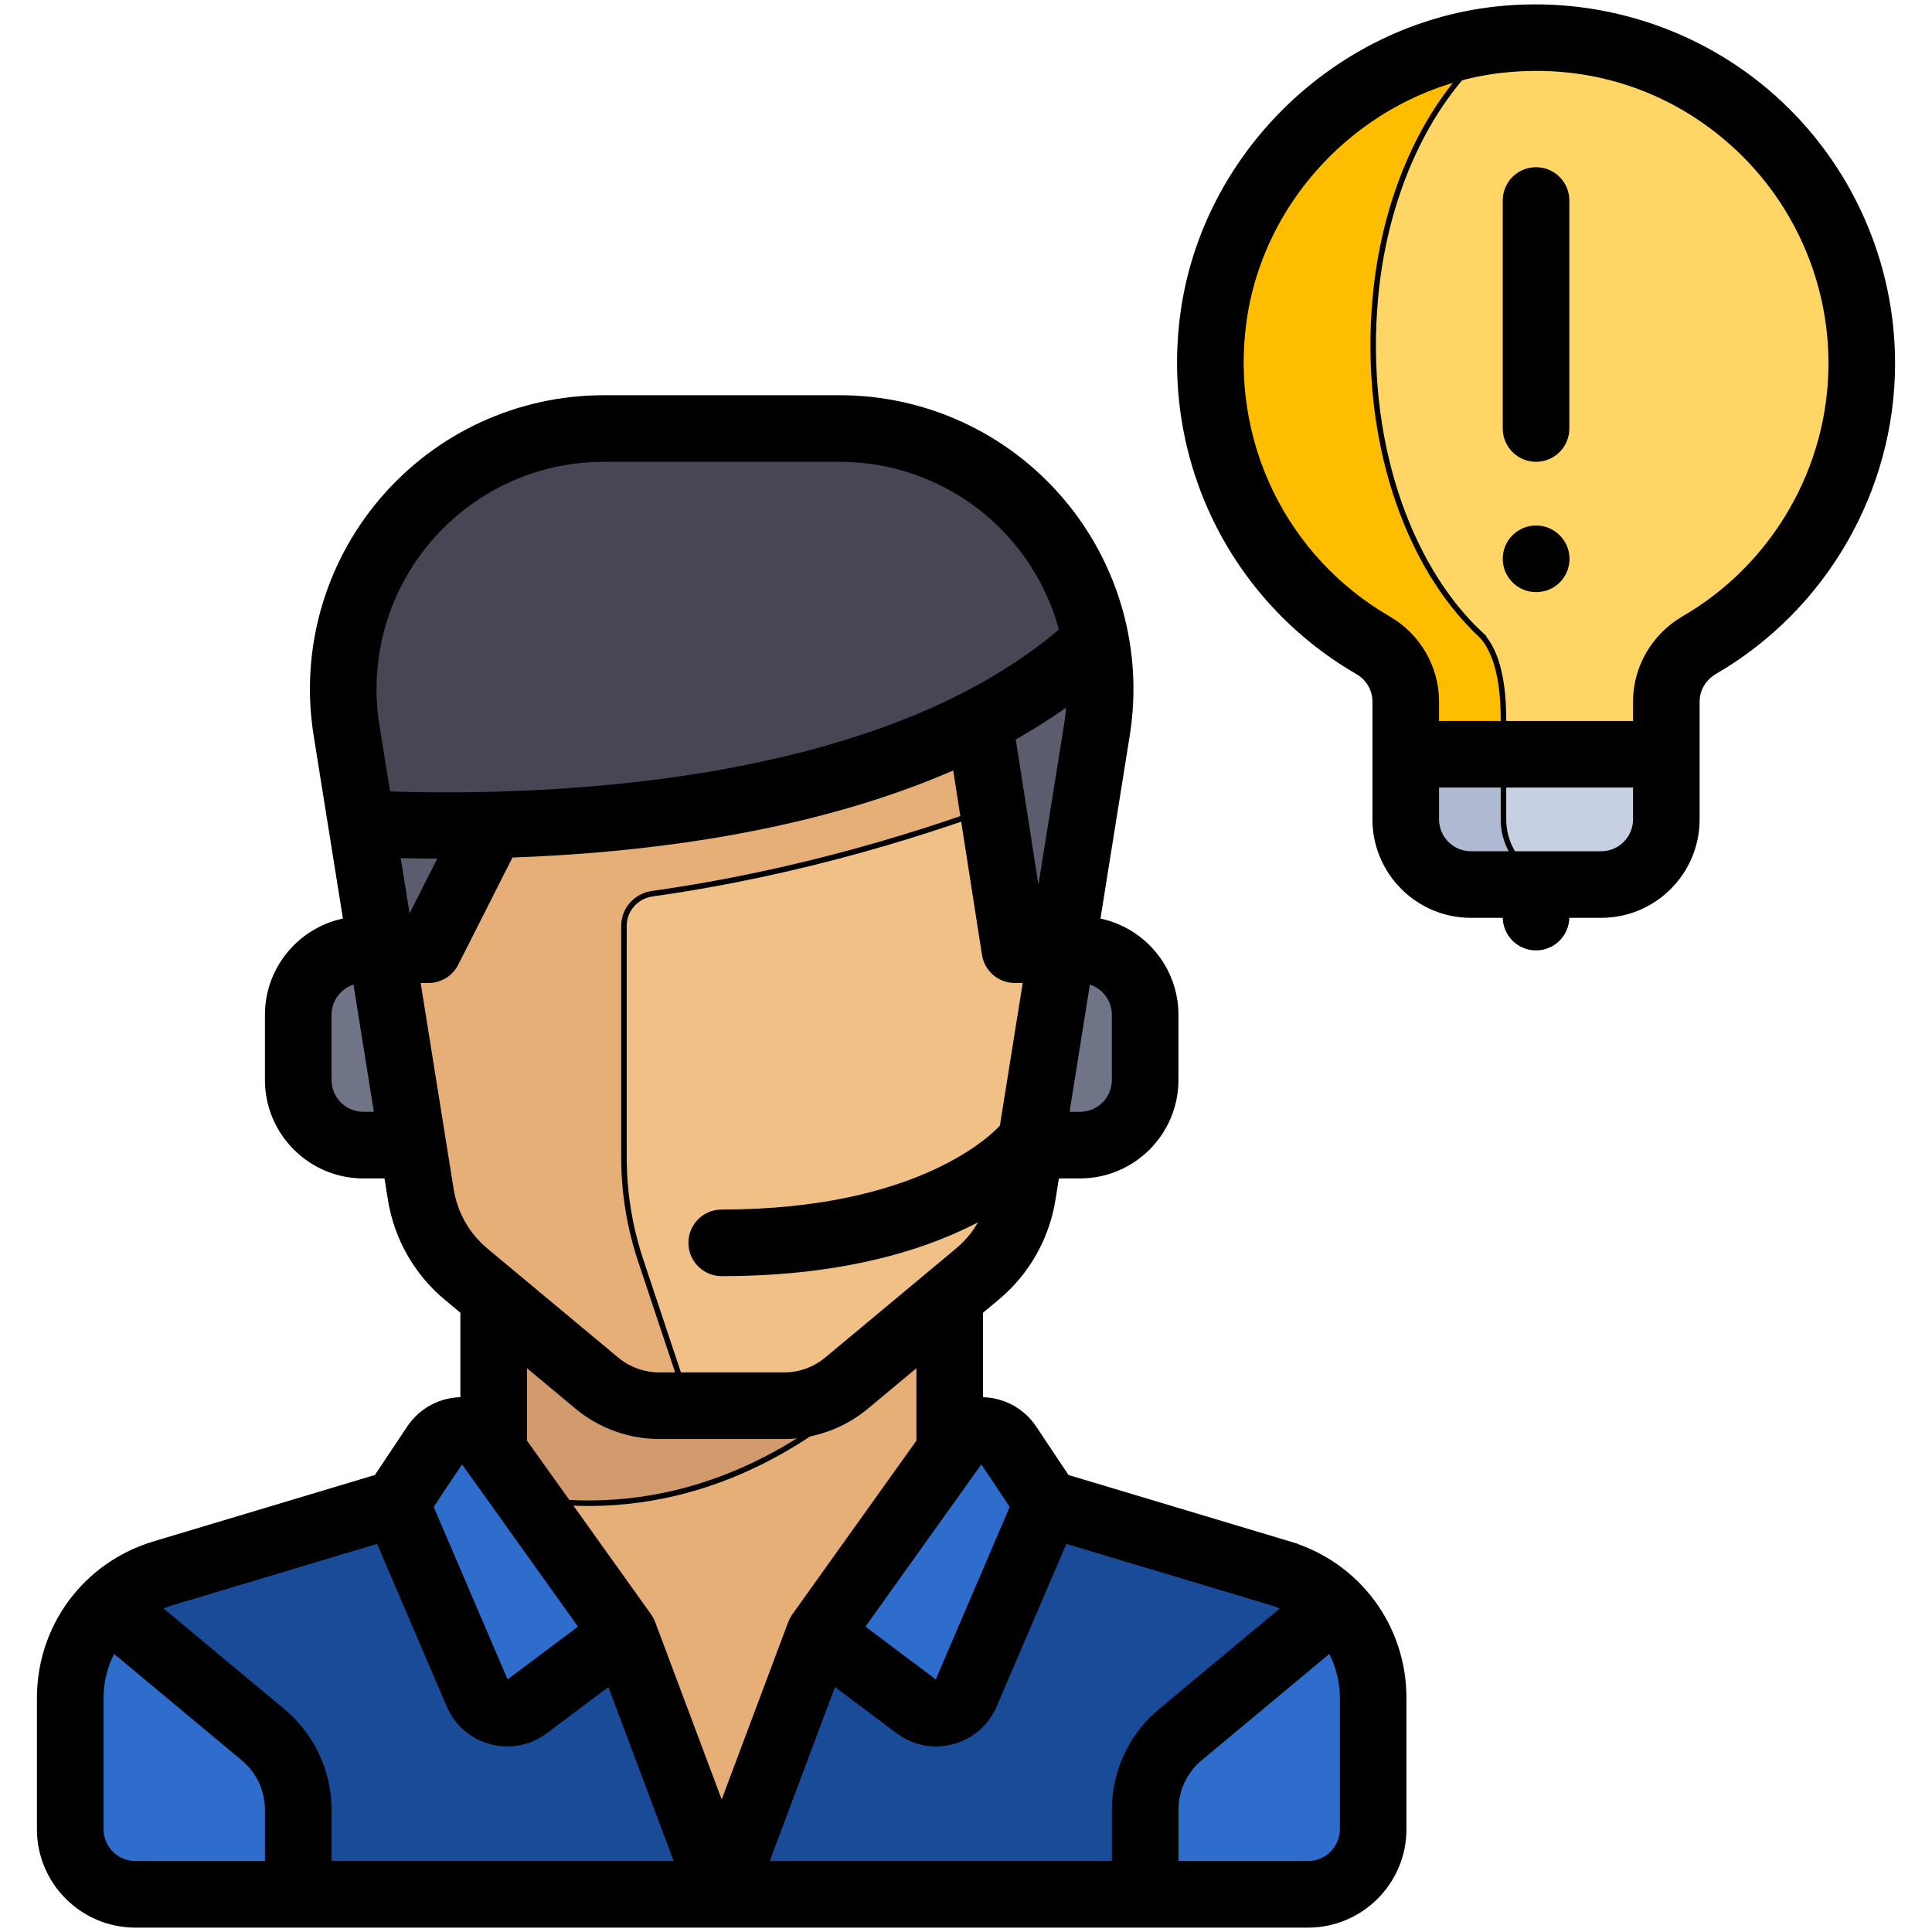 <svg width="350" height="350" xmlns="http://www.w3.org/2000/svg" version="1.1" xml:space="preserve">
 <g>
  <title>Layer 1</title>
  <g stroke="null">
   <g stroke="null">
    <title stroke="null">Layer 1</title>
    <path stroke="null" d="m337.279,65.826c0,-34.808 -30.137,-62.576 -65.741,-58.637c-26.383,2.919 -48.082,23.965 -51.702,50.262c-3.364,24.439 8.264,46.473 26.989,58.287c5.028,3.171 7.838,8.918 7.838,14.863l0,6.04l47.208,0l0,-6.217c0,-5.896 2.849,-11.537 7.836,-14.682c16.562,-10.448 27.572,-28.887 27.572,-49.915z" fill="#ffd666" id="svg_61"/>
    <path stroke="null" d="m268.06,114.787c-13.109,-12.351 -21.247,-35.385 -18.893,-60.936c1.886,-20.454 10.782,-37.854 22.817,-46.687c-0.151,0.016 -0.296,0.009 -0.446,0.025c-26.383,2.919 -48.082,23.965 -51.702,50.262c-3.364,24.439 8.264,46.473 26.99,58.287c5.027,3.171 7.838,8.918 7.838,14.862l0,6.04l17.703,0l0,-6.314c0,-5.489 -0.788,-12.223 -4.307,-15.539z" fill="#ffbd00" id="svg_60"/>
    <path stroke="null" d="m290.071,160.242l-23.604,0c-6.519,0 -11.802,-5.284 -11.802,-11.802l0,-11.802l47.208,0l0,11.802c0,6.518 -5.284,11.802 -11.802,11.802z" fill="#AFB9D2" id="svg_59"/>
    <path stroke="null" d="m290.071,160.242l-5.901,0c-6.519,0 -11.802,-5.284 -11.802,-11.802l0,-11.802l29.505,0l0,11.802c0,6.518 -5.284,11.802 -11.802,11.802z" fill="#C7CFE2" id="svg_58"/>
    <path stroke="null" d="m172.05,257.745l0,-26.69l-82.614,0l0,26.69c0,5.181 -3.379,9.757 -8.332,11.28l-51.72,15.914c-9.904,3.047 -16.662,12.198 -16.662,22.56l0,23.874c0,6.519 5.284,11.802 11.802,11.802l212.437,0c6.519,0 11.802,-5.284 11.802,-11.802l0,-23.874c0,-10.362 -6.758,-19.513 -16.662,-22.56l-51.72,-15.914c-4.951,-1.523 -8.33,-6.099 -8.33,-11.28z" fill="#E6AF78" id="svg_57"/>
    <path stroke="null" d="m232.101,284.938l-51.431,-15.825l-32.224,26.853l-17.703,41.308l-17.703,-41.308l-32.224,-26.853l-51.431,15.825c-9.904,3.047 -16.662,12.198 -16.662,22.56l0,23.874c0,6.519 5.284,11.802 11.802,11.802l212.437,0c6.519,0 11.802,-5.284 11.802,-11.802l0,-23.873c0.001,-10.363 -6.758,-19.513 -16.662,-22.561z" fill="#1a4b99" id="svg_56"/>
    <path stroke="null" d="m82.62,268.275c55.996,18.675 89.183,-33.286 89.183,-33.286l0.045,-3.933l-82.413,0l0,26.689c0,4.601 -2.749,8.598 -6.815,10.53z" fill="#D29B6E" id="svg_55"/>
    <path stroke="null" d="m153.369,250.556l23.684,-19.737c4.384,-3.653 7.295,-8.769 8.197,-14.403l13.46,-84.121c4.59,-28.683 -17.567,-54.667 -46.615,-54.667l-42.703,0c-29.048,0 -51.205,25.984 -46.615,54.667l13.46,84.121c0.901,5.634 3.813,10.751 8.197,14.403l23.684,19.737c3.182,2.651 7.192,4.103 11.333,4.103l22.588,0c4.14,0.001 8.151,-1.451 11.332,-4.103z" fill="#F0C087" id="svg_54"/>
    <path stroke="null" d="m118.166,161.902c27.2,-3.826 50.729,-11.342 66.987,-17.579c0.018,0.002 -3.33,-15.245 -3.278,-15.238l-3.924,1.652c0,0 -41.308,16.72 -88.516,17.703l-24.077,0l10.876,67.975c0.901,5.634 3.813,10.751 8.197,14.403l23.684,19.737c3.182,2.651 7.191,4.102 11.332,4.102l5.393,0l-8.774,-26.321c-2.006,-6.017 -3.028,-12.318 -3.028,-18.661l0,-41.958c-0.001,-2.948 2.207,-5.405 5.126,-5.816z" fill="#E6AF78" id="svg_53"/>
    <g stroke="null" id="svg_50">
     <path stroke="null" d="m69.136,172.044l-7.596,0c-3.259,0 -5.901,2.642 -5.901,5.901l0,23.604c0,3.259 2.642,5.901 5.901,5.901l13.262,0l-5.666,-35.407z" fill="#707487" id="svg_52"/>
     <path stroke="null" d="m201.555,172.044l-9.206,0l-5.665,35.406l14.871,0c3.259,0 5.901,-2.642 5.901,-5.901l0,-23.604c0,-3.258 -2.642,-5.901 -5.901,-5.901z" fill="#707487" id="svg_51"/>
    </g>
    <g stroke="null" id="svg_47">
     <path stroke="null" d="m64.575,143.54l4.56,28.504l3.99,0c2.661,0 4.993,-1.781 5.693,-4.348l6.61,-24.237c-7.83,0.247 -14.891,0.224 -20.854,0.081z" fill="#5B5D6E" id="svg_49"/>
     <path stroke="null" d="m197.392,111.647c-7.573,6.246 -16.349,11.303 -25.814,15.391l11.088,40.658c0.7,2.568 3.032,4.348 5.693,4.348l3.99,0l6.36,-39.75c1.149,-7.182 0.588,-14.177 -1.318,-20.647z" fill="#5B5D6E" id="svg_48"/>
    </g>
    <path stroke="null" d="m198.604,116.622c-3.844,-21.829 -22.899,-38.994 -46.51,-38.994l-42.703,0c-29.048,0 -51.205,25.984 -46.615,54.667l2.707,16.921c27.212,1.249 96.319,0.765 133.12,-32.594z" fill="#464655" id="svg_46"/>
    <g stroke="null" id="svg_41">
     <path stroke="null" d="m88.504,261.616l24.536,34.35l-17.598,13.198c-3.059,2.294 -7.458,1.118 -8.964,-2.397l-14.745,-34.406l7.06,-10.589c2.291,-3.435 7.311,-3.516 9.712,-0.155z" fill="#2e6dcc" id="svg_45"/>
     <path stroke="null" d="m172.982,261.616l-24.536,34.35l17.597,13.198c3.059,2.294 7.458,1.118 8.964,-2.397l14.745,-34.406l-7.06,-10.589c-2.29,-3.435 -7.311,-3.516 -9.711,-0.155z" fill="#2e6dcc" id="svg_44"/>
     <path stroke="null" d="m54.029,327.862c0,-5.254 -2.334,-10.236 -6.37,-13.6l-28.035,-23.283c-0.101,0.101 -0.252,0.189 -0.37,0.287c-4.073,4.286 -6.532,10.026 -6.532,16.231l0,23.874c0,6.517 5.284,11.802 11.802,11.802l29.505,0l0,-15.311l0.001,0z" fill="#2e6dcc" id="svg_43"/>
     <path stroke="null" d="m207.456,327.862c0,-5.254 2.334,-10.236 6.37,-13.6l28.035,-23.282c0.101,0.101 0.252,0.189 0.37,0.287c4.073,4.286 6.532,10.026 6.532,16.231l0,23.874c0,6.517 -5.284,11.802 -11.802,11.802l-29.505,0l-0.001,-15.312l0,0z" fill="#2e6dcc" id="svg_42"/>
    </g>
    <path stroke="null" d="m233.532,279.72l-40.28,-12.084l-5.955,-8.931c-2.084,-3.127 -5.572,-5.029 -9.329,-5.09c-0.129,-0.002 -0.256,0.003 -0.385,0.005l0,-16.041l3.013,-2.51c5.412,-4.51 9.005,-10.825 10.118,-17.78l0.689,-4.306l4.252,0c9.558,0 17.334,-7.776 17.334,-17.334l0,-11.802c0,-8.487 -6.132,-15.564 -14.198,-17.044l5.381,-33.634c2.443,-15.273 -1.911,-30.783 -11.946,-42.553c-10.036,-11.769 -24.664,-18.519 -40.132,-18.519l-42.703,0c-15.468,0 -30.095,6.75 -40.132,18.519s-14.39,27.28 -11.946,42.553l5.381,33.634c-8.065,1.481 -14.198,8.558 -14.198,17.044l0,11.802c0,9.558 7.776,17.334 17.334,17.334l4.252,0l0.689,4.306c1.113,6.956 4.706,13.27 10.118,17.78l3.013,2.511l0,16.039c-0.128,-0.001 -0.256,-0.007 -0.385,-0.005c-3.758,0.06 -7.244,1.963 -9.329,5.089l-5.955,8.932l-40.28,12.084c-12.419,3.727 -20.763,14.941 -20.763,27.908l0,23.745c-0.001,9.559 7.775,17.335 17.334,17.335l212.437,0c9.558,0 17.334,-7.776 17.334,-17.334l0,-23.745c0,-12.966 -8.344,-24.182 -20.763,-27.908zm-0.738,11.534l-22.509,18.759c-5.313,4.427 -8.36,10.934 -8.36,17.85l0,9.78l-63.198,0l12.307,-32.82l11.691,8.768c2.008,1.506 4.398,2.292 6.837,2.292c0.991,0 1.99,-0.13 2.975,-0.393c3.412,-0.912 6.165,-3.296 7.556,-6.542l12.8,-29.867l37.459,11.237c0.848,0.254 1.659,0.574 2.442,0.936zm-54.704,-26.412l5.397,8.096l-13.565,31.652c-0.022,0.049 -0.071,0.165 -0.244,0.211c-0.174,0.046 -0.273,-0.029 -0.316,-0.061l-13.273,-9.955l21.394,-29.951l0,0c0.04,-0.056 0.118,-0.161 0.306,-0.154c0.193,0.001 0.263,0.106 0.301,0.163zm10.026,-101.356l-4.648,-29.799c3.551,-1.985 6.971,-4.15 10.23,-6.506c-0.08,1.413 -0.226,2.827 -0.452,4.241l-5.13,32.064zm13.808,20.36l0,11.802c0,3.457 -2.813,6.27 -6.27,6.27l-2.482,0l3.869,-24.182c2.792,0.634 4.883,3.13 4.883,6.11zm-124.245,-86.052c7.931,-9.3 19.49,-14.635 31.712,-14.635l42.703,0c12.223,0 23.781,5.334 31.712,14.635c4.117,4.828 7.012,10.456 8.586,16.438c-14.93,12.771 -36.713,21.593 -64.809,26.23c-22.608,3.732 -44.405,3.832 -57.353,3.405l-1.992,-12.446c-1.931,-12.07 1.51,-24.326 9.441,-33.627zm-3.826,68.717l-1.852,-11.572c2.482,0.067 5.165,0.111 8.022,0.119l-5.792,11.452l-0.379,0l0,0.001l0.001,0zm-8.022,35.406c-3.457,0 -6.27,-2.813 -6.27,-6.27l0,-11.802c0,-2.98 2.091,-5.476 4.882,-6.11l3.869,24.182l-2.481,0l0,-0.001zm9.792,-24.341l2.01,0c2.087,0 3.996,-1.174 4.937,-3.035l9.954,-19.682c23.771,-0.822 54.464,-4.482 80.553,-15.999l5.309,34.036c0.421,2.694 2.74,4.679 5.466,4.679l2.01,0l-4.252,26.575c-1.291,1.451 -14.729,15.469 -50.867,15.469c-3.055,0 -5.532,2.477 -5.532,5.532s2.477,5.532 5.532,5.532c23.193,0 38.369,-5.318 47.619,-10.454c-1.116,2.429 -2.764,4.599 -4.849,6.337l-23.684,19.737c-2.183,1.819 -4.95,2.821 -7.792,2.821l-22.588,0c-2.841,0 -5.609,-1.002 -7.792,-2.821l-23.684,-19.736c-3.356,-2.797 -5.585,-6.714 -6.276,-11.028l-6.076,-37.964zm28.951,77.229c4.168,3.473 9.451,5.386 14.875,5.386l22.588,0c5.424,0 10.707,-1.913 14.875,-5.386l9.606,-8.005l0,13.759c0,0.185 0.009,0.368 0.028,0.549l-22.602,31.641c-0.025,0.035 -0.045,0.073 -0.07,0.109c-0.06,0.088 -0.119,0.178 -0.174,0.271c-0.046,0.077 -0.09,0.155 -0.131,0.235c-0.041,0.076 -0.08,0.152 -0.117,0.23c-0.049,0.102 -0.092,0.205 -0.134,0.308c-0.016,0.041 -0.036,0.078 -0.052,0.119l-12.523,33.394l-12.523,-33.394c-0.016,-0.041 -0.035,-0.079 -0.052,-0.119c-0.042,-0.104 -0.086,-0.207 -0.134,-0.31c-0.037,-0.077 -0.076,-0.153 -0.116,-0.227c-0.043,-0.08 -0.086,-0.16 -0.134,-0.239c-0.054,-0.091 -0.111,-0.178 -0.17,-0.265c-0.025,-0.037 -0.046,-0.077 -0.073,-0.113l-22.602,-31.641c0.018,-0.18 0.028,-0.364 0.028,-0.549l0,-13.759l9.606,8.006zm-21.179,10.036c0.037,-0.056 0.108,-0.161 0.301,-0.164c0.187,-0.007 0.266,0.099 0.306,0.154l0,0l21.394,29.951l-13.273,9.955c-0.043,0.032 -0.143,0.108 -0.316,0.061s-0.223,-0.162 -0.244,-0.211l-13.565,-31.652l5.396,-8.095zm-14.803,14.239l12.8,29.867c1.391,3.245 4.145,5.63 7.556,6.541c0.985,0.263 1.984,0.393 2.975,0.393c2.439,0 4.828,-0.786 6.837,-2.292l11.691,-8.768l12.307,32.82l-63.197,0l0,-9.78c0,-6.916 -3.047,-13.423 -8.36,-17.85l-22.509,-18.759c0.783,-0.362 1.594,-0.681 2.442,-0.936l37.458,-11.236zm-50.338,52.292l0,-23.745c0,-3.171 0.815,-6.167 2.262,-8.783l23.601,19.668c2.783,2.319 4.379,5.727 4.379,9.35l0,9.78l-23.973,0c-3.457,-0.001 -6.27,-2.814 -6.27,-6.271zm224.977,0c0,3.457 -2.813,6.27 -6.27,6.27l-23.973,0l0,-9.78c0,-3.623 1.596,-7.03 4.379,-9.35l23.601,-19.668c1.447,2.615 2.262,5.611 2.262,8.783l0,23.746z" id="svg_40"/>
    <path stroke="null" d="m321.31,17.73c-13.653,-12.225 -32.012,-18.072 -50.38,-16.04c-28.833,3.191 -52.626,26.324 -56.575,55.006c-3.616,26.272 8.801,51.786 31.632,64.997c1.939,1.123 3.144,3.187 3.144,5.388l0,21.36c0,9.558 7.776,17.334 17.334,17.334l6.27,0l0,0.369c0,3.055 2.477,5.532 5.532,5.532s5.532,-2.477 5.532,-5.532l0,-0.369l6.27,0c9.558,0 17.334,-7.776 17.334,-17.334l0,-21.355c0,-2.201 1.226,-4.279 3.199,-5.424c19.866,-11.521 32.208,-32.917 32.208,-55.836c0.001,-18.33 -7.835,-35.861 -21.5,-48.096zm-31.239,136.98l-23.604,0c-3.457,0 -6.27,-2.813 -6.27,-6.27l0,-6.27l36.144,0l0,6.27c0,3.457 -2.813,6.27 -6.27,6.27zm14.982,-42.619c-5.373,3.117 -8.712,8.862 -8.712,14.995l0,4.021l-36.144,0l0,-4.025c0,-6.136 -3.321,-11.87 -8.667,-14.965c-18.924,-10.951 -29.213,-32.113 -26.213,-53.912c3.267,-23.734 22.962,-42.876 46.83,-45.518c2.078,-0.23 4.142,-0.344 6.19,-0.344c13.2,0 25.656,4.732 35.592,13.629c11.323,10.139 17.817,24.666 17.817,39.853c0.001,18.988 -10.228,36.715 -26.693,46.265z" id="svg_39"/>
    <path stroke="null" d="m278.269,83.16c3.055,0 5.532,-2.477 5.532,-5.532l0,-41.307c0,-3.055 -2.477,-5.532 -5.532,-5.532s-5.532,2.477 -5.532,5.532l0,41.308c-0.001,3.055 2.477,5.531 5.532,5.531z" id="svg_38"/>
    <path stroke="null" d="m278.269,95.7c-3.055,0 -5.532,2.477 -5.532,5.532c0,3.055 2.477,5.532 5.532,5.532l0.059,0c3.055,0 5.503,-2.477 5.503,-5.532c-0.001,-3.055 -2.507,-5.532 -5.562,-5.532z" id="svg_37"/>
   </g>
  </g>
 </g>

</svg>